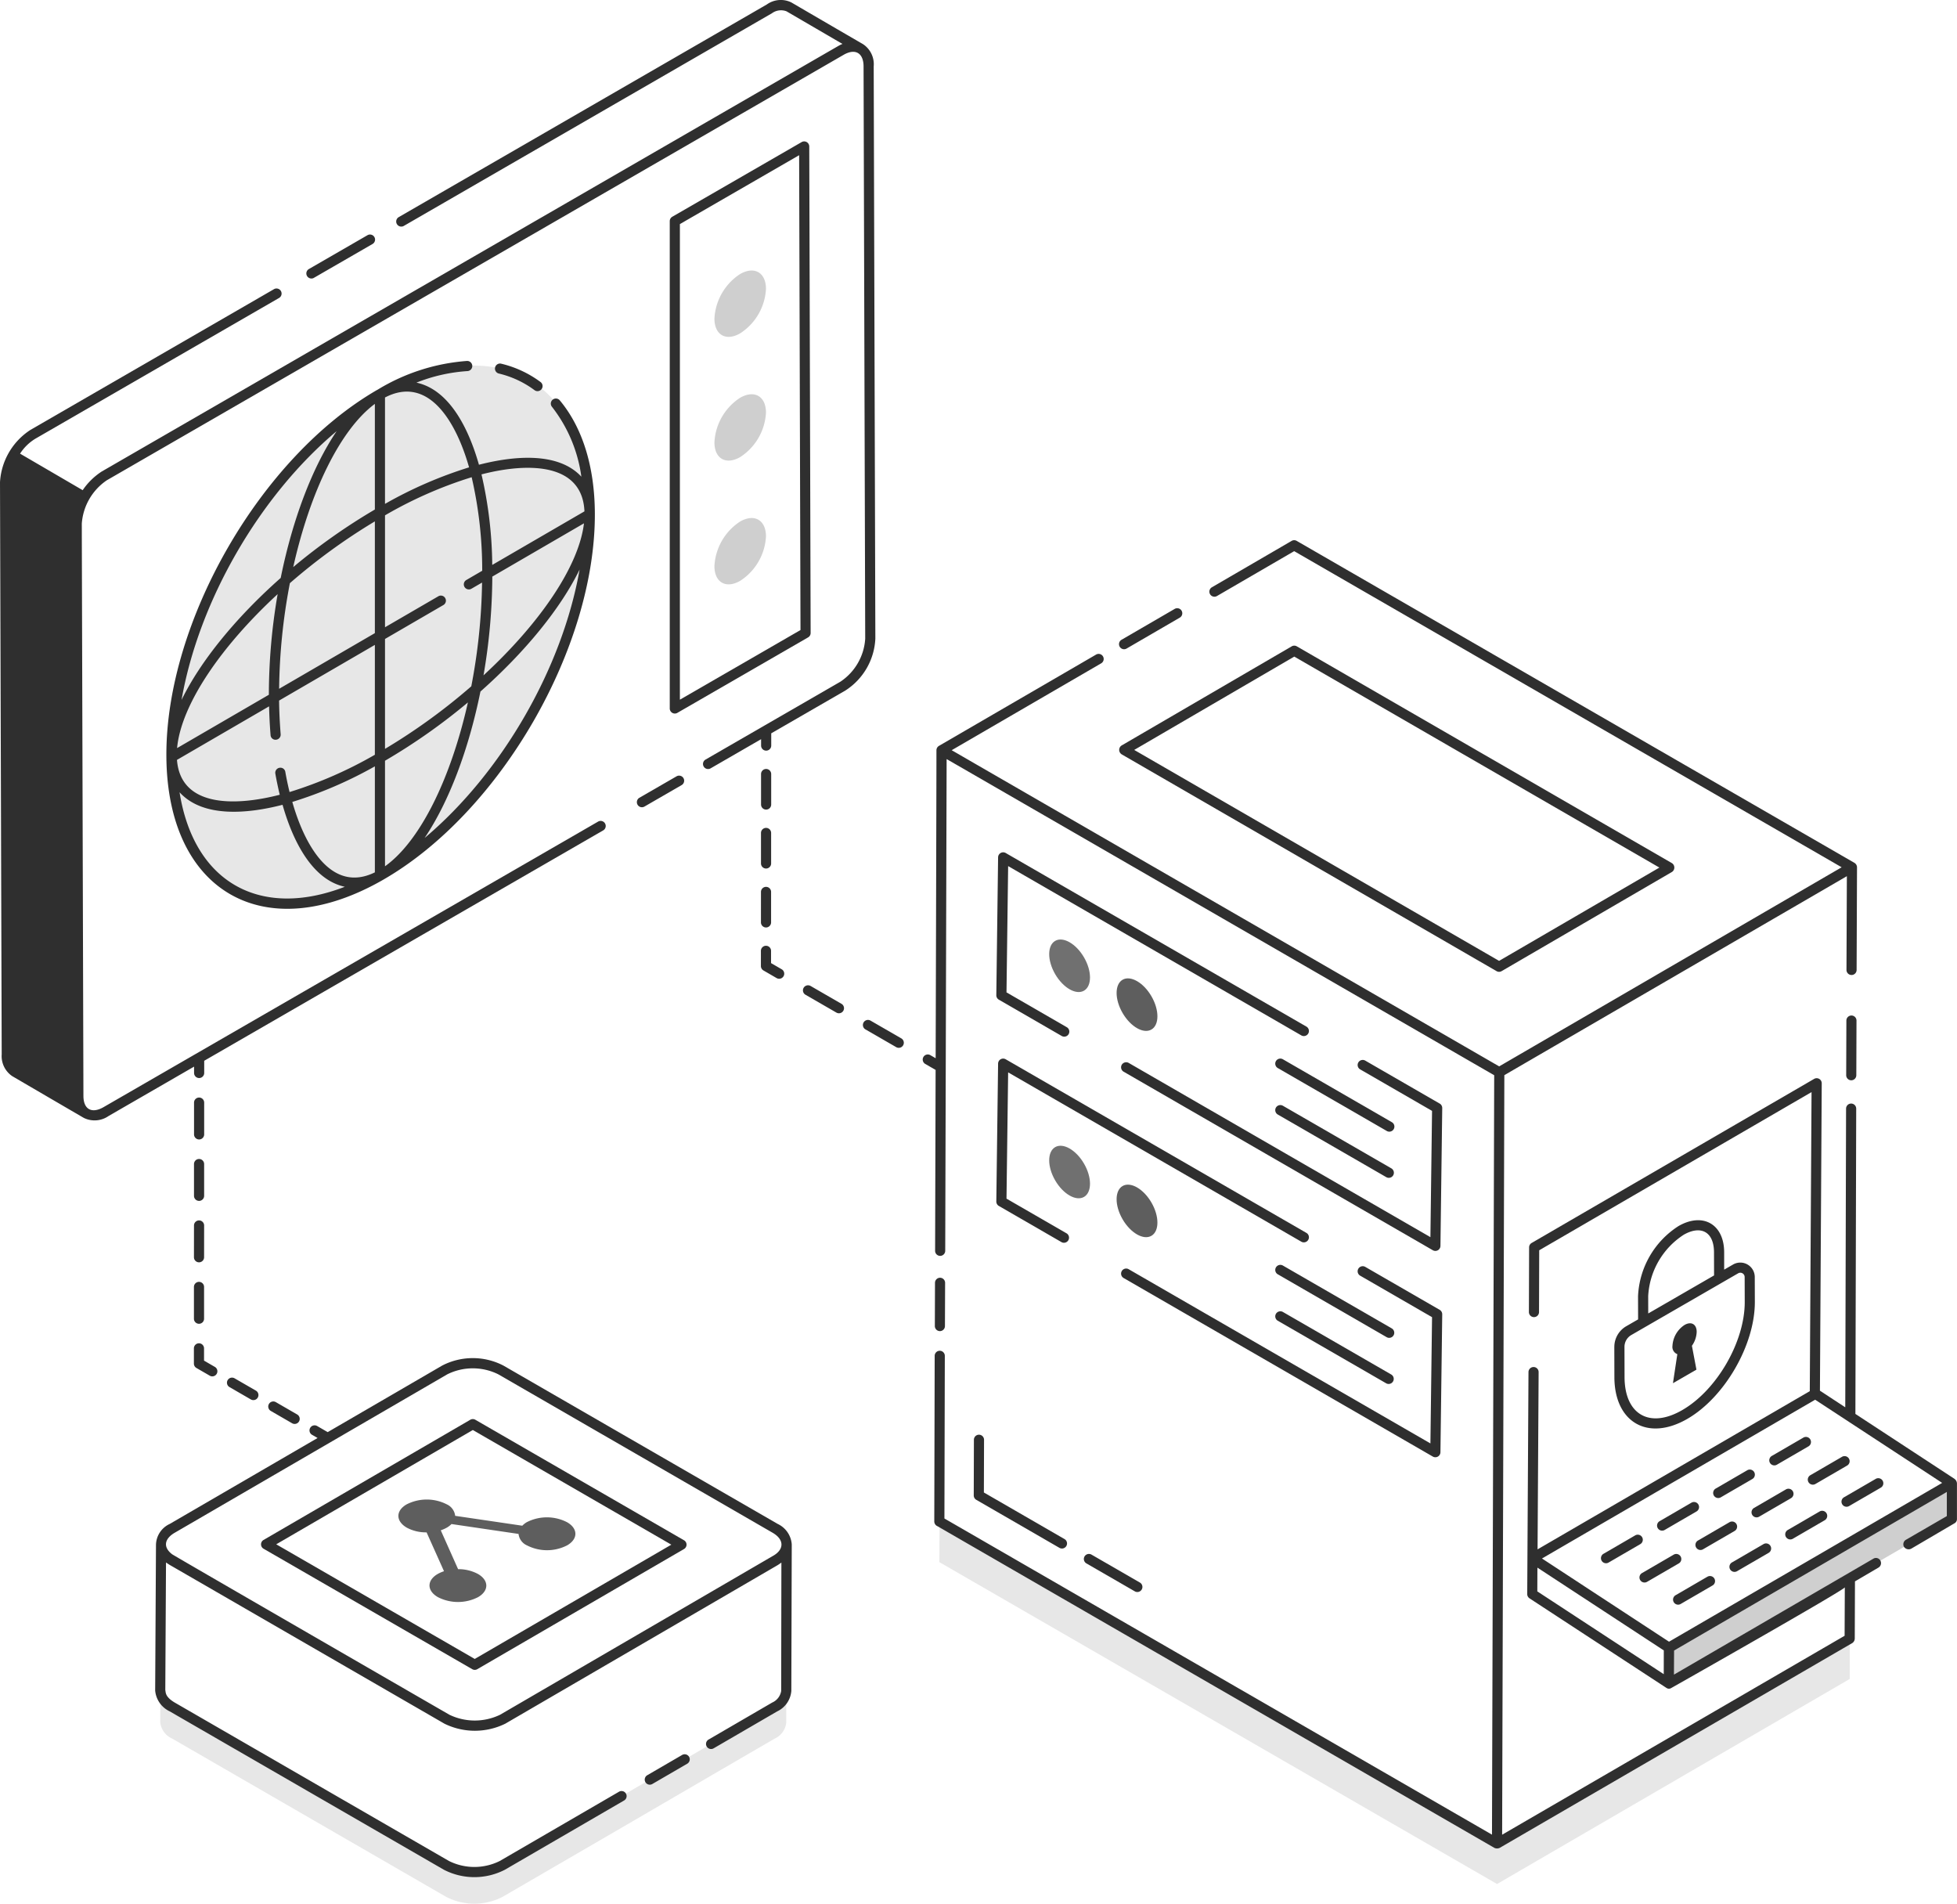 <svg id="Group_715" data-name="Group 715" xmlns="http://www.w3.org/2000/svg" xmlns:xlink="http://www.w3.org/1999/xlink" width="300" height="291.793" viewBox="0 0 300 291.793">
  <defs>
    <clipPath id="clip-path">
      <rect id="Rectangle_340" data-name="Rectangle 340" width="300" height="291.793" fill="none"/>
    </clipPath>
  </defs>
  <g id="Group_311" data-name="Group 311" transform="translate(0 0)" clip-path="url(#clip-path)">
    <path id="Path_56" data-name="Path 56" d="M103.869,83.371v4.85a3.045,3.045,0,0,1-1.772,2.456l-9.73,5.658-13.772,8.021-18.249,10.6a9.483,9.483,0,0,1-8.58,0L9.735,90.677A3.085,3.085,0,0,1,7.9,88.159l.031-4.694a3.078,3.078,0,0,0,1.8,2.363l42.031,24.28a9.483,9.483,0,0,0,8.58,0l18.249-10.6,13.772-8.021,9.73-5.658a3.045,3.045,0,0,0,1.772-2.456" transform="translate(16.661 175.81)" fill="#e7e7e7"/>
    <path id="Path_57" data-name="Path 57" d="M39.155,13.883c2.2-1.271,3.97-.236,3.976,2.266a8.65,8.65,0,0,1-3.951,6.814c-2.179,1.259-3.945.252-3.951-2.251a8.686,8.686,0,0,1,3.926-6.83" transform="translate(74.29 28.128)" fill="#cfcfcf"/>
    <path id="Path_58" data-name="Path 58" d="M39.155,19.984c2.2-1.271,3.97-.236,3.976,2.266a8.65,8.65,0,0,1-3.951,6.814c-2.179,1.259-3.945.252-3.951-2.251a8.686,8.686,0,0,1,3.926-6.83" transform="translate(74.29 40.993)" fill="#cfcfcf"/>
    <path id="Path_59" data-name="Path 59" d="M39.155,26.086c2.2-1.271,3.97-.236,3.976,2.266a8.65,8.65,0,0,1-3.951,6.814c-2.179,1.259-3.945.252-3.951-2.251a8.686,8.686,0,0,1,3.926-6.83" transform="translate(74.29 53.861)" fill="#cfcfcf"/>
    <path id="Path_60" data-name="Path 60" d="M40.394,22.425c17.72-10.231,32.135-2.014,32.191,18.32C72.644,61.1,58.322,85.888,40.6,96.119,22.929,106.325,8.51,98.133,8.454,77.774,8.4,57.437,22.717,32.632,40.394,22.425" transform="translate(17.827 38.008)" fill="#e7e7e7"/>
    <path id="Path_61" data-name="Path 61" d="M185.874,99.145l-54.062,31.43L46.321,81.239l.031-6.218,85.46,49.336,54.062-31.4Z" transform="translate(97.681 158.202)" fill="#e7e7e7"/>
    <path id="Path_62" data-name="Path 62" d="M119.031,82.49l6.643-3.861.006-5.5L82.3,98.338l-.006,5.5L114.05,85.384" transform="translate(173.54 154.213)" fill="#cfcfcf"/>
    <path id="Path_63" data-name="Path 63" d="M55.973,48.45c1.219-.709,3.2.423,4.424,2.527s1.225,4.386.006,5.1-3.2-.423-4.424-2.527-1.225-4.386-.006-5.1" transform="translate(116.111 101.724)" fill="#5e5e5e"/>
    <path id="Path_64" data-name="Path 64" d="M52.649,46.534c1.219-.709,3.2.423,4.424,2.527s1.225,4.386.006,5.1-3.2-.423-4.424-2.527-1.225-4.386-.006-5.1" transform="translate(109.101 97.684)" fill="#707070"/>
    <path id="Path_65" data-name="Path 65" d="M55.973,58.62c1.219-.709,3.2.423,4.424,2.527s1.225,4.386.006,5.1-3.2-.423-4.424-2.527-1.225-4.386-.006-5.1" transform="translate(116.111 123.171)" fill="#5e5e5e"/>
    <path id="Path_66" data-name="Path 66" d="M52.649,56.7c1.219-.709,3.2.423,4.424,2.527s1.225,4.386.006,5.1-3.2-.423-4.424-2.527-1.225-4.386-.006-5.1" transform="translate(109.101 119.13)" fill="#707070"/>
    <path id="Path_67" data-name="Path 67" d="M45.506,80.962a6.745,6.745,0,0,1-6.149,0,2.184,2.184,0,0,1-1.29-1.756L27.789,77.691a3.3,3.3,0,0,1-.7.541,5.6,5.6,0,0,1-.945.42L28.8,84.608a6.313,6.313,0,0,1,3.043.734c1.7.976,1.71,2.58.016,3.556a6.746,6.746,0,0,1-6.149,0c-1.71-.976-1.725-2.58-.031-3.556a5.529,5.529,0,0,1,.961-.42l-2.67-5.956a6.18,6.18,0,0,1-3.031-.718c-1.71-.992-1.722-2.6-.028-3.572a6.778,6.778,0,0,1,6.165,0,2.206,2.206,0,0,1,1.275,1.756l10.29,1.514a3.309,3.309,0,0,1,.69-.541,6.778,6.778,0,0,1,6.165,0c1.71.976,1.71,2.58.016,3.556" transform="translate(41.424 155.91)" fill="#5e5e5e"/>
    <path id="Path_70" data-name="Path 70" d="M15.913,70.98a.781.781,0,0,0-.283-1.063l-3.274-1.89a.777.777,0,0,0-.777,1.346l3.274,1.893a.777.777,0,0,0,1.06-.286" transform="translate(23.602 143.236)" fill="#2f2f2f"/>
    <path id="Path_71" data-name="Path 71" d="M17.948,72.156a.781.781,0,0,0-.283-1.063L14.392,69.2a.777.777,0,0,0-.777,1.346l3.274,1.893a.777.777,0,0,0,1.06-.286" transform="translate(27.894 145.716)" fill="#2f2f2f"/>
    <path id="Path_72" data-name="Path 72" d="M9.561,69.34a.778.778,0,0,0,.389.675l2.018,1.166a.779.779,0,1,0,.777-1.349l-1.629-.942V67.008a.777.777,0,0,0-1.554,0Z" transform="translate(20.162 139.665)" fill="#2f2f2f"/>
    <path id="Path_73" data-name="Path 73" d="M10.345,60.54a.777.777,0,0,0,.777-.777l0-4.871a.777.777,0,0,0-1.554,0l0,4.871a.777.777,0,0,0,.777.777" transform="translate(20.177 114.113)" fill="#2f2f2f"/>
    <path id="Path_74" data-name="Path 74" d="M9.563,68.851a.777.777,0,0,0,1.554,0l0-4.871a.777.777,0,0,0-1.554,0Z" transform="translate(20.166 133.278)" fill="#2f2f2f"/>
    <path id="Path_75" data-name="Path 75" d="M9.564,65.821a.777.777,0,0,0,1.554,0l.006-4.871a.777.777,0,0,0-1.554,0Z" transform="translate(20.168 126.888)" fill="#2f2f2f"/>
    <path id="Path_76" data-name="Path 76" d="M9.566,62.792a.777.777,0,0,0,1.554,0l0-4.871a.777.777,0,1,0-1.554,0Z" transform="translate(20.173 120.501)" fill="#2f2f2f"/>
    <path id="Path_77" data-name="Path 77" d="M43.707,50.384a.779.779,0,0,0-.777,1.349l4.744,2.736a.777.777,0,1,0,.777-1.346Z" transform="translate(89.713 106.036)" fill="#2f2f2f"/>
    <path id="Path_78" data-name="Path 78" d="M40.76,48.679a.786.786,0,0,0-1.06.286.776.776,0,0,0,.283,1.063l4.741,2.736a.777.777,0,1,0,.777-1.346Z" transform="translate(83.494 102.444)" fill="#2f2f2f"/>
    <path id="Path_79" data-name="Path 79" d="M37.521,49.74a.778.778,0,0,0,.389.675l2.018,1.169a.779.779,0,0,0,.78-1.349l-1.632-.945V47.408a.777.777,0,1,0-1.554,0Z" transform="translate(79.123 98.333)" fill="#2f2f2f"/>
    <path id="Path_80" data-name="Path 80" d="M38.305,44.141a.775.775,0,0,0,.777-.777l0-4.672a.777.777,0,1,0-1.554,0l0,4.672a.777.777,0,0,0,.777.777" transform="translate(79.138 79.951)" fill="#2f2f2f"/>
    <path id="Path_81" data-name="Path 81" d="M37.523,49.176a.777.777,0,0,0,1.554,0l0-4.672a.775.775,0,0,0-.774-.777h0a.776.776,0,0,0-.777.777Z" transform="translate(79.128 92.207)" fill="#2f2f2f"/>
    <path id="Path_82" data-name="Path 82" d="M37.525,46.272a.777.777,0,0,0,1.554,0l0-4.676a.777.777,0,0,0-1.554,0Z" transform="translate(79.132 86.077)" fill="#2f2f2f"/>
    <path id="Path_83" data-name="Path 83" d="M16.264,18.217l9.006-5.2a.777.777,0,0,0-.777-1.346l-9.006,5.2a.779.779,0,0,0,.777,1.349" transform="translate(31.838 24.381)" fill="#2f2f2f"/>
    <path id="Path_84" data-name="Path 84" d="M133.935,10.168a3.683,3.683,0,0,0-1.638-3.4C130.855,5.94,121.006.2,121.326.381a3.676,3.676,0,0,0-3.771.3L61.1,33.294a.779.779,0,0,0,.777,1.349L118.336,2.032a2.356,2.356,0,0,1,2.229-.3l8.58,5a5.527,5.527,0,0,0-.612.3C117.981,13.124,168.695-16.17,15.6,72.268a10.273,10.273,0,0,0-2.925,2.866l-9.6-5.6a7.282,7.282,0,0,1,2.353-2.294L42.749,45.688a.779.779,0,1,0-.777-1.349L4.657,65.9A10.256,10.256,0,0,0,0,73.913L.261,161.6a3.706,3.706,0,0,0,1.613,3.348c.379.224,10.477,6.118,10.986,6.407a3.759,3.759,0,0,0,3.79-.3l13.1-7.564v.97a.777.777,0,0,0,1.554,0v-1.868l61.187-35.328a.779.779,0,0,0-.777-1.349L15.873,169.7c-1.784,1.026-3.084.37-3.084-1.732-.333-115.513-.224-78.419-.249-87.714a8.775,8.775,0,0,1,3.827-6.634L129.316,8.408c1.819-1.054,3.062-.258,3.065,1.766l.252,87.72a8.558,8.558,0,0,1-3.814,6.6l-20.664,11.931a.777.777,0,0,0,.777,1.346l7.741-4.47v.979a.777.777,0,1,0,1.554,0v-1.878l11.369-6.563a9.985,9.985,0,0,0,4.592-7.955Z" transform="translate(0 0)" fill="#2f2f2f"/>
    <path id="Path_85" data-name="Path 85" d="M34.192,94.569,54.234,83a.773.773,0,0,0,.389-.678l-.211-74.57a.778.778,0,0,0-1.166-.671L33.415,18.525a.783.783,0,0,0-.389.671v74.7a.78.78,0,0,0,1.166.675m.389-74.921L52.86,9.093l.208,72.78L34.58,92.549Z" transform="translate(69.644 14.697)" fill="#2f2f2f"/>
    <path id="Path_86" data-name="Path 86" d="M68.513,23.837a.777.777,0,1,0-1.191,1,22.243,22.243,0,0,1,4.5,10.7c-3.616-3.9-10.545-3.152-15.7-1.828-1.452-5.136-4.343-11.456-9.581-12.587a25.624,25.624,0,0,1,7.831-1.769.778.778,0,0,0-.075-1.554,30.622,30.622,0,0,0-13.735,4.421l-.016.006-.006,0-.016.009C22.659,32.554,8.166,57.663,8.206,78.228l0,.034,0,.028c.075,20.934,15.1,29.5,33.314,18.985l.016-.009h.006l.025-.019C59.451,86.889,73.947,61.779,73.891,41.234v-.006c-.019-7.184-1.881-13.2-5.378-17.39M26.442,80.79a.763.763,0,0,0-.9-.631.774.774,0,0,0-.631.9q.3,1.688.675,3.233c-7.02,1.809-15.2,1.856-15.755-5.344l14.12-8.207c.034,1.387.1,2.807.227,4.4a.752.752,0,0,0,.836.715.777.777,0,0,0,.712-.836c-.149-1.887-.221-3.541-.242-5.164l14.683-8.534V78.16a63.889,63.889,0,0,1-13.076,5.717c-.242-.985-.46-2.011-.65-3.087M40.167,24.378V40.571a92.016,92.016,0,0,0-12.513,8.823C30.222,37.92,34.82,28.351,40.167,24.378m0,18.012V59.519L25.491,68.05a90.484,90.484,0,0,1,1.648-16.19A91.98,91.98,0,0,1,40.167,42.39M23.918,68.964,9.848,77.14c.609-6.6,6.631-15.494,15.416-23.6a90.686,90.686,0,0,0-1.346,15.42m16.25,10.977v16.25c-6.525,3.2-10.679-3.836-12.656-10.794a64.432,64.432,0,0,0,12.656-5.456m1.554,15.314V79.077a92.267,92.267,0,0,0,12.709-8.938c-2.605,11.6-7.281,21.242-12.709,25.116m0-18V60.412l8.95-5.2a.776.776,0,0,0,.28-1.063.768.768,0,0,0-1.06-.277l-8.17,4.747V41.464a64.217,64.217,0,0,1,13.284-5.844,63.262,63.262,0,0,1,1.617,14.338l-2.434,1.418a.774.774,0,1,0,.777,1.34l1.635-.948a90.714,90.714,0,0,1-1.651,15.9,92,92,0,0,1-13.228,9.591M58.173,50.852l14.049-8.164c-.777,6.581-6.755,15.326-15.4,23.3a91.218,91.218,0,0,0,1.349-15.134m14.123-10L58.161,49.065a63.672,63.672,0,0,0-1.648-13.878c7.175-1.856,15.457-1.769,15.783,5.661m-17.686-6.74a64.585,64.585,0,0,0-12.889,5.6V23.4c6.594-3.435,10.862,3.556,12.889,10.713m-20.3-5.555c-3.721,5.509-6.765,13.533-8.577,22.5-6.867,6.078-12.292,12.734-15.2,18.7,2.646-15.165,11.944-31.271,23.773-41.194M10.227,83.908c3.612,3.985,10.561,3.277,15.789,1.924,1.452,5.129,4.355,11.456,9.547,12.563-12.87,4.977-23.117-.528-25.337-14.487m37.573,7c3.709-5.5,6.74-13.5,8.552-22.436,6.864-6.078,12.292-12.734,15.2-18.7C68.9,64.907,59.613,80.982,47.8,90.912" transform="translate(17.298 37.526)" fill="#2f2f2f"/>
    <path id="Path_87" data-name="Path 87" d="M30.5,22.012a.776.776,0,1,0,.92-1.25,16.49,16.49,0,0,0-6.081-2.82A.777.777,0,0,0,25,19.456,14.988,14.988,0,0,1,30.5,22.012" transform="translate(51.44 37.791)" fill="#2f2f2f"/>
    <path id="Path_88" data-name="Path 88" d="M31.51,42.7a.774.774,0,0,0,1.057.286l5.7-3.292a.777.777,0,1,0-.777-1.346l-5.7,3.289a.78.78,0,0,0-.28,1.063" transform="translate(66.224 80.643)" fill="#2f2f2f"/>
    <path id="Path_89" data-name="Path 89" d="M91.844,50.07h0a.777.777,0,0,0-.777.774l-.028,8.375a.777.777,0,0,0,.774.78h0a.775.775,0,0,0,.777-.774l.028-8.375a.774.774,0,0,0-.774-.78" transform="translate(191.975 105.585)" fill="#2f2f2f"/>
    <path id="Path_90" data-name="Path 90" d="M46.871,71.181h0a.777.777,0,0,0,.777-.774l.025-6.628A.779.779,0,0,0,46.9,63h0a.775.775,0,0,0-.777.774L46.1,70.4a.777.777,0,0,0,.774.78" transform="translate(97.208 132.85)" fill="#2f2f2f"/>
    <path id="Path_91" data-name="Path 91" d="M55.554,48.483l57.484,33.239a.772.772,0,0,0,.777,0l26.117-15.205a.806.806,0,0,0,0-1.343L82.417,31.938a.778.778,0,0,0-.78,0l-26.083,15.2a.8.8,0,0,0,0,1.34M82.028,33.511,138,65.849l-24.572,14.3c-5.72-3.308,20.72,11.978-55.936-32.334Z" transform="translate(116.377 67.131)" fill="#2f2f2f"/>
    <path id="Path_92" data-name="Path 92" d="M90.5,76.208l-4.84,2.81a.777.777,0,0,0,.78,1.343l4.84-2.81a.777.777,0,1,0-.78-1.343" transform="translate(179.819 160.481)" fill="#2f2f2f"/>
    <path id="Path_93" data-name="Path 93" d="M87.732,77.816,82.9,80.626a.777.777,0,1,0,.78,1.343l4.837-2.81a.777.777,0,1,0-.78-1.343" transform="translate(173.983 163.872)" fill="#2f2f2f"/>
    <path id="Path_94" data-name="Path 94" d="M90.91,76.867a.778.778,0,0,0,1.063.28l4.837-2.81a.777.777,0,1,0-.78-1.343L91.193,75.8a.778.778,0,0,0-.283,1.063" transform="translate(191.488 153.698)" fill="#2f2f2f"/>
    <path id="Path_95" data-name="Path 95" d="M93.263,74.6l-4.837,2.81a.777.777,0,1,0,.78,1.343l4.837-2.81a.777.777,0,1,0-.78-1.343" transform="translate(185.653 157.089)" fill="#2f2f2f"/>
    <path id="Path_96" data-name="Path 96" d="M89.248,75.778a.781.781,0,0,0,1.063.28l4.837-2.81a.777.777,0,1,0-.78-1.343l-4.837,2.81a.778.778,0,0,0-.283,1.063" transform="translate(187.983 151.404)" fill="#2f2f2f"/>
    <path id="Path_97" data-name="Path 97" d="M86.85,78.072a.777.777,0,1,0-.78-1.343l-4.84,2.813a.775.775,0,1,0,.78,1.34Z" transform="translate(170.479 161.576)" fill="#2f2f2f"/>
    <path id="Path_98" data-name="Path 98" d="M84.777,79.274l4.84-2.81a.777.777,0,0,0-.78-1.343L84,77.931a.777.777,0,1,0,.78,1.343" transform="translate(176.313 158.185)" fill="#2f2f2f"/>
    <path id="Path_99" data-name="Path 99" d="M87.544,77.665l4.837-2.81a.777.777,0,1,0-.78-1.343l-4.837,2.81a.777.777,0,1,0,.78,1.343" transform="translate(182.148 154.795)" fill="#2f2f2f"/>
    <path id="Path_100" data-name="Path 100" d="M85.652,76.712l4.84-2.81a.777.777,0,0,0-.78-1.343l-4.84,2.81a.777.777,0,1,0,.78,1.343" transform="translate(178.158 152.783)" fill="#2f2f2f"/>
    <path id="Path_101" data-name="Path 101" d="M82.886,78.319l4.837-2.81a.777.777,0,1,0-.78-1.343l-4.837,2.81a.777.777,0,1,0,.78,1.343" transform="translate(172.325 156.175)" fill="#2f2f2f"/>
    <path id="Path_102" data-name="Path 102" d="M85.24,76.054a.778.778,0,0,0-1.063-.28l-4.837,2.81a.777.777,0,1,0,.78,1.343l4.837-2.81a.778.778,0,0,0,.283-1.063" transform="translate(166.491 159.565)" fill="#2f2f2f"/>
    <path id="Path_103" data-name="Path 103" d="M88.419,75.1l4.84-2.81a.777.777,0,0,0-.78-1.343l-4.84,2.81a.777.777,0,1,0,.78,1.343" transform="translate(183.993 149.392)" fill="#2f2f2f"/>
    <path id="Path_104" data-name="Path 104" d="M203.711,170.523l-15.217-9.967.124-46.793a.777.777,0,1,0-1.554-.006l-.124,45.783-3.883-2.546.277-47.114a.777.777,0,0,0-1.166-.678l-43.308,25.15a.774.774,0,0,0-.385.668l-.031,9.917a.776.776,0,0,0,.774.78h0a.775.775,0,0,0,.777-.774l.028-9.472,41.748-24.245-.27,45.839-41.729,24.248.162-27.168a.775.775,0,0,0-.771-.78h-.006a.779.779,0,0,0-.777.774c-.047,8.5-.146,25.5-.193,34.029a.775.775,0,0,0,.351.653c28.79,18.833,18.8,12.3,20.981,13.725a.67.67,0,0,0,.752.019c.311-.171,26.916-15.233,26.6-15.438l-.031,7.43-52.5,30.494c.037-12.491.3-102.537.339-116.421l52.507-30.5L187.126,92.5a.777.777,0,0,0,1.554,0l.062-15.73a.81.81,0,0,0-.4-.684C56.392-.077,121.745,37.645,102.85,26.739a.778.778,0,0,0-.78,0L89.846,33.849a.775.775,0,1,0,.78,1.34l11.835-6.877,83.925,48.453-52.5,30.519L49.957,58.822l22.9-13.306a.776.776,0,1,0-.777-1.343L48.011,58.156a.779.779,0,0,0-.389.671c0,6.233-.118,46.893-.121,47.207l-.842-.488a.779.779,0,0,0-.777,1.349l1.613.933-.078,27.721a.776.776,0,0,0,.774.78h0a.779.779,0,0,0,.777-.774l.215-75.375c8.953,5.17-26.49-15.3,83.94,48.463l-.339,116.4-83.94-48.46.062-24.929a.777.777,0,0,0-1.554-.006l-.062,25.4a.8.8,0,0,0,.485.715l85.379,49.308a.989.989,0,0,0,.808,0l54.062-31.4a.854.854,0,0,0,.373-.684l.031-8.767,3.606-2.114a.8.8,0,0,0,.28-1.088.767.767,0,0,0-1.057-.28c-35.642,20.72,3.979-2.31-30.578,17.776,0-.314.022-4.007.019-3.693.348-.2,42.13-24.494,41.813-24.308v3.7l-6.28,3.637a.8.8,0,0,0-.28,1.088.867.867,0,0,0,1.088.28l6.622-3.886a.725.725,0,0,0,.4-.653v-5.5a.916.916,0,0,0-.358-.656m-21.379-12.146,19.47,12.749c.354-.193-41.505,24.13-41.869,24.342l-19.476-12.755Zm-42.575,25.738c.656.429,20.54,13.449,19.374,12.687,0,.314-.009,3.954-.006,3.643l-19.383-12.69c0-.314.016-3.954.016-3.64" transform="translate(95.931 56.168)" fill="#2f2f2f"/>
    <path id="Path_105" data-name="Path 105" d="M79.6,79.591l.012,4.638c.019,6.889,5.1,9.892,11.185,6.382,5.723-3.308,10.365-11.347,10.346-17.922l-.012-3.818a2.218,2.218,0,0,0-3.326-1.918l-1.365.787,0-2.674c-.012-4.293-3.267-6.162-7.01-4A13.468,13.468,0,0,0,83.238,71.8l.009,3.566L81.432,76.41a3.662,3.662,0,0,0-1.828,3.18m10.6-17.179c2.658-1.539,4.669-.479,4.679,2.661l.009,3.553L84.8,74.455l-.006-2.661a11.951,11.951,0,0,1,5.415-9.382M98.586,68.3a.663.663,0,0,1,.995.575l.012,3.818c.019,6.078-4.275,13.514-9.569,16.567-5.03,2.913-8.838.659-8.854-5.039l-.012-4.638a2.1,2.1,0,0,1,1.051-1.825Z" transform="translate(167.867 126.869)" fill="#2f2f2f"/>
    <path id="Path_106" data-name="Path 106" d="M83.216,69.98l-.671,4.446,3.6-2.077-.693-3.659a3.889,3.889,0,0,0,.731-2.13c0-1.175-.833-1.654-1.859-1.06a4.09,4.09,0,0,0-1.853,3.2,1.191,1.191,0,0,0,.746,1.278" transform="translate(173.911 137.586)" fill="#2f2f2f"/>
    <path id="Path_107" data-name="Path 107" d="M104.122,58.95,92.71,52.362a.781.781,0,0,0-1.06.286.772.772,0,0,0,.283,1.06l11.018,6.361L102.7,79.424,56.449,52.717A.79.79,0,0,0,55.386,53a.78.78,0,0,0,.286,1.063l47.4,27.367a.778.778,0,0,0,1.166-.662l.274-21.137a.786.786,0,0,0-.389-.684" transform="translate(116.576 110.204)" fill="#2f2f2f"/>
    <path id="Path_108" data-name="Path 108" d="M50.568,42.128a.777.777,0,0,0-1.166.665L49.129,63.93a.778.778,0,0,0,.389.681l9.637,5.565a.777.777,0,0,0,.777-1.346L50.69,63.492l.252-19.355L95.91,70.1a.779.779,0,0,0,.777-1.349Z" transform="translate(103.602 88.617)" fill="#2f2f2f"/>
    <path id="Path_109" data-name="Path 109" d="M62.988,52.58a.781.781,0,0,0,.283,1.063L79.983,63.29a.777.777,0,1,0,.777-1.346l-16.713-9.65a.784.784,0,0,0-1.06.286" transform="translate(132.607 110.064)" fill="#2f2f2f"/>
    <path id="Path_110" data-name="Path 110" d="M80.966,65.252a.781.781,0,0,0-.283-1.063l-16.632-9.6a.787.787,0,0,0-1.063.286.779.779,0,0,0,.286,1.063l16.632,9.6a.778.778,0,0,0,1.06-.286" transform="translate(132.607 114.895)" fill="#2f2f2f"/>
    <path id="Path_111" data-name="Path 111" d="M104.237,90.939l.274-21.137a.786.786,0,0,0-.389-.684L92.71,62.531a.783.783,0,0,0-1.06.286.775.775,0,0,0,.283,1.063l11.018,6.361L102.7,89.593l-46.252-26.7a.777.777,0,0,0-.777,1.346l47.4,27.37a.778.778,0,0,0,1.166-.665" transform="translate(116.576 131.651)" fill="#2f2f2f"/>
    <path id="Path_112" data-name="Path 112" d="M49.518,74.781l9.637,5.565A.779.779,0,0,0,59.932,79L50.69,73.662l.252-19.355L95.91,80.274a.779.779,0,0,0,.777-1.349L50.568,52.3a.777.777,0,0,0-1.166.662L49.129,74.1a.786.786,0,0,0,.389.684" transform="translate(103.602 110.063)" fill="#2f2f2f"/>
    <path id="Path_113" data-name="Path 113" d="M79.986,73.461a.779.779,0,0,0,.777-1.349L64.05,62.465a.784.784,0,0,0-1.06.286.772.772,0,0,0,.283,1.06Z" transform="translate(132.608 131.512)" fill="#2f2f2f"/>
    <path id="Path_114" data-name="Path 114" d="M63.273,66.1l16.632,9.6a.779.779,0,0,0,.777-1.349l-16.632-9.6a.784.784,0,0,0-1.06.286.775.775,0,0,0,.283,1.063" transform="translate(132.608 136.341)" fill="#2f2f2f"/>
    <path id="Path_115" data-name="Path 115" d="M53.55,77a.781.781,0,0,0,.283,1.063l7.449,4.3a.779.779,0,0,0,.777-1.349l-7.449-4.3A.785.785,0,0,0,53.55,77" transform="translate(112.705 161.569)" fill="#2f2f2f"/>
    <path id="Path_116" data-name="Path 116" d="M48.818,70.738h0a.775.775,0,0,0-.777.774l-.025,8.527a.773.773,0,0,0,.389.678l12.746,7.362a.777.777,0,0,0,.777-1.346L49.57,79.595l.025-8.077a.778.778,0,0,0-.777-.78" transform="translate(101.255 149.17)" fill="#2f2f2f"/>
    <path id="Path_117" data-name="Path 117" d="M56.354,36.157l8.126-4.722a.775.775,0,1,0-.78-1.34l-8.126,4.719a.777.777,0,1,0,.78,1.343" transform="translate(116.375 63.236)" fill="#2f2f2f"/>
    <path id="Path_118" data-name="Path 118" d="M103.081,92.376,61.038,68.106a10.2,10.2,0,0,0-9.392,0L34.1,78.305l-1.623-.939a.783.783,0,0,0-1.06.286.775.775,0,0,0,.283,1.063l.849.491L9.877,92.382a3.609,3.609,0,0,0-2.1,3.3l-.124,22.231A3.9,3.9,0,0,0,9.874,121.1l42.034,24.28a10.2,10.2,0,0,0,9.357,0l18.249-10.6a.777.777,0,1,0-.78-1.343l-18.249,10.6a8.737,8.737,0,0,1-7.8,0L10.66,119.761c-1.551-.92-1.362-1.6-1.455-1.912l.109-19.564c.2.14.488.33.628.41C14.245,101.18-5.639,89.69,52.007,123a10.577,10.577,0,0,0,9.32-.006c4.268-2.484-15.463,9,41.748-24.3.081-.047.264-.171.575-.392l-.031,19.672a2.357,2.357,0,0,1-1.383,1.784l-9.73,5.658a.777.777,0,1,0,.78,1.343l9.724-5.652a3.8,3.8,0,0,0,2.164-3.134c0-.358.065-22.026.065-22.445a3.754,3.754,0,0,0-2.157-3.152M10.657,93.725l41.77-24.276a8.79,8.79,0,0,1,7.834,0L102.3,93.725c1.865,1.082,1.766,2.633-.006,3.588L60.525,121.626a8.955,8.955,0,0,1-7.763,0c-.314-.18-42.028-24.261-42.509-24.6-1.461-1.119-1.144-2.4.4-3.3" transform="translate(16.134 141.207)" fill="#2f2f2f"/>
    <path id="Path_119" data-name="Path 119" d="M45.248,108.3a.772.772,0,0,0,.777,0L77.713,89.884a.776.776,0,0,0,0-1.343L45.727,70.072a.778.778,0,0,0-.78,0L13.259,88.492a.779.779,0,0,0,0,1.346Zm.09-36.659L75.77,89.216,45.633,106.731,15.2,89.16Z" transform="translate(27.143 147.547)" fill="#2f2f2f"/>
    <path id="Path_120" data-name="Path 120" d="M37.49,86.605l-5.3,3.081a.777.777,0,1,0,.78,1.343l5.3-3.081a.777.777,0,1,0-.78-1.343" transform="translate(67.055 182.403)" fill="#2f2f2f"/>
  </g>
</svg>
